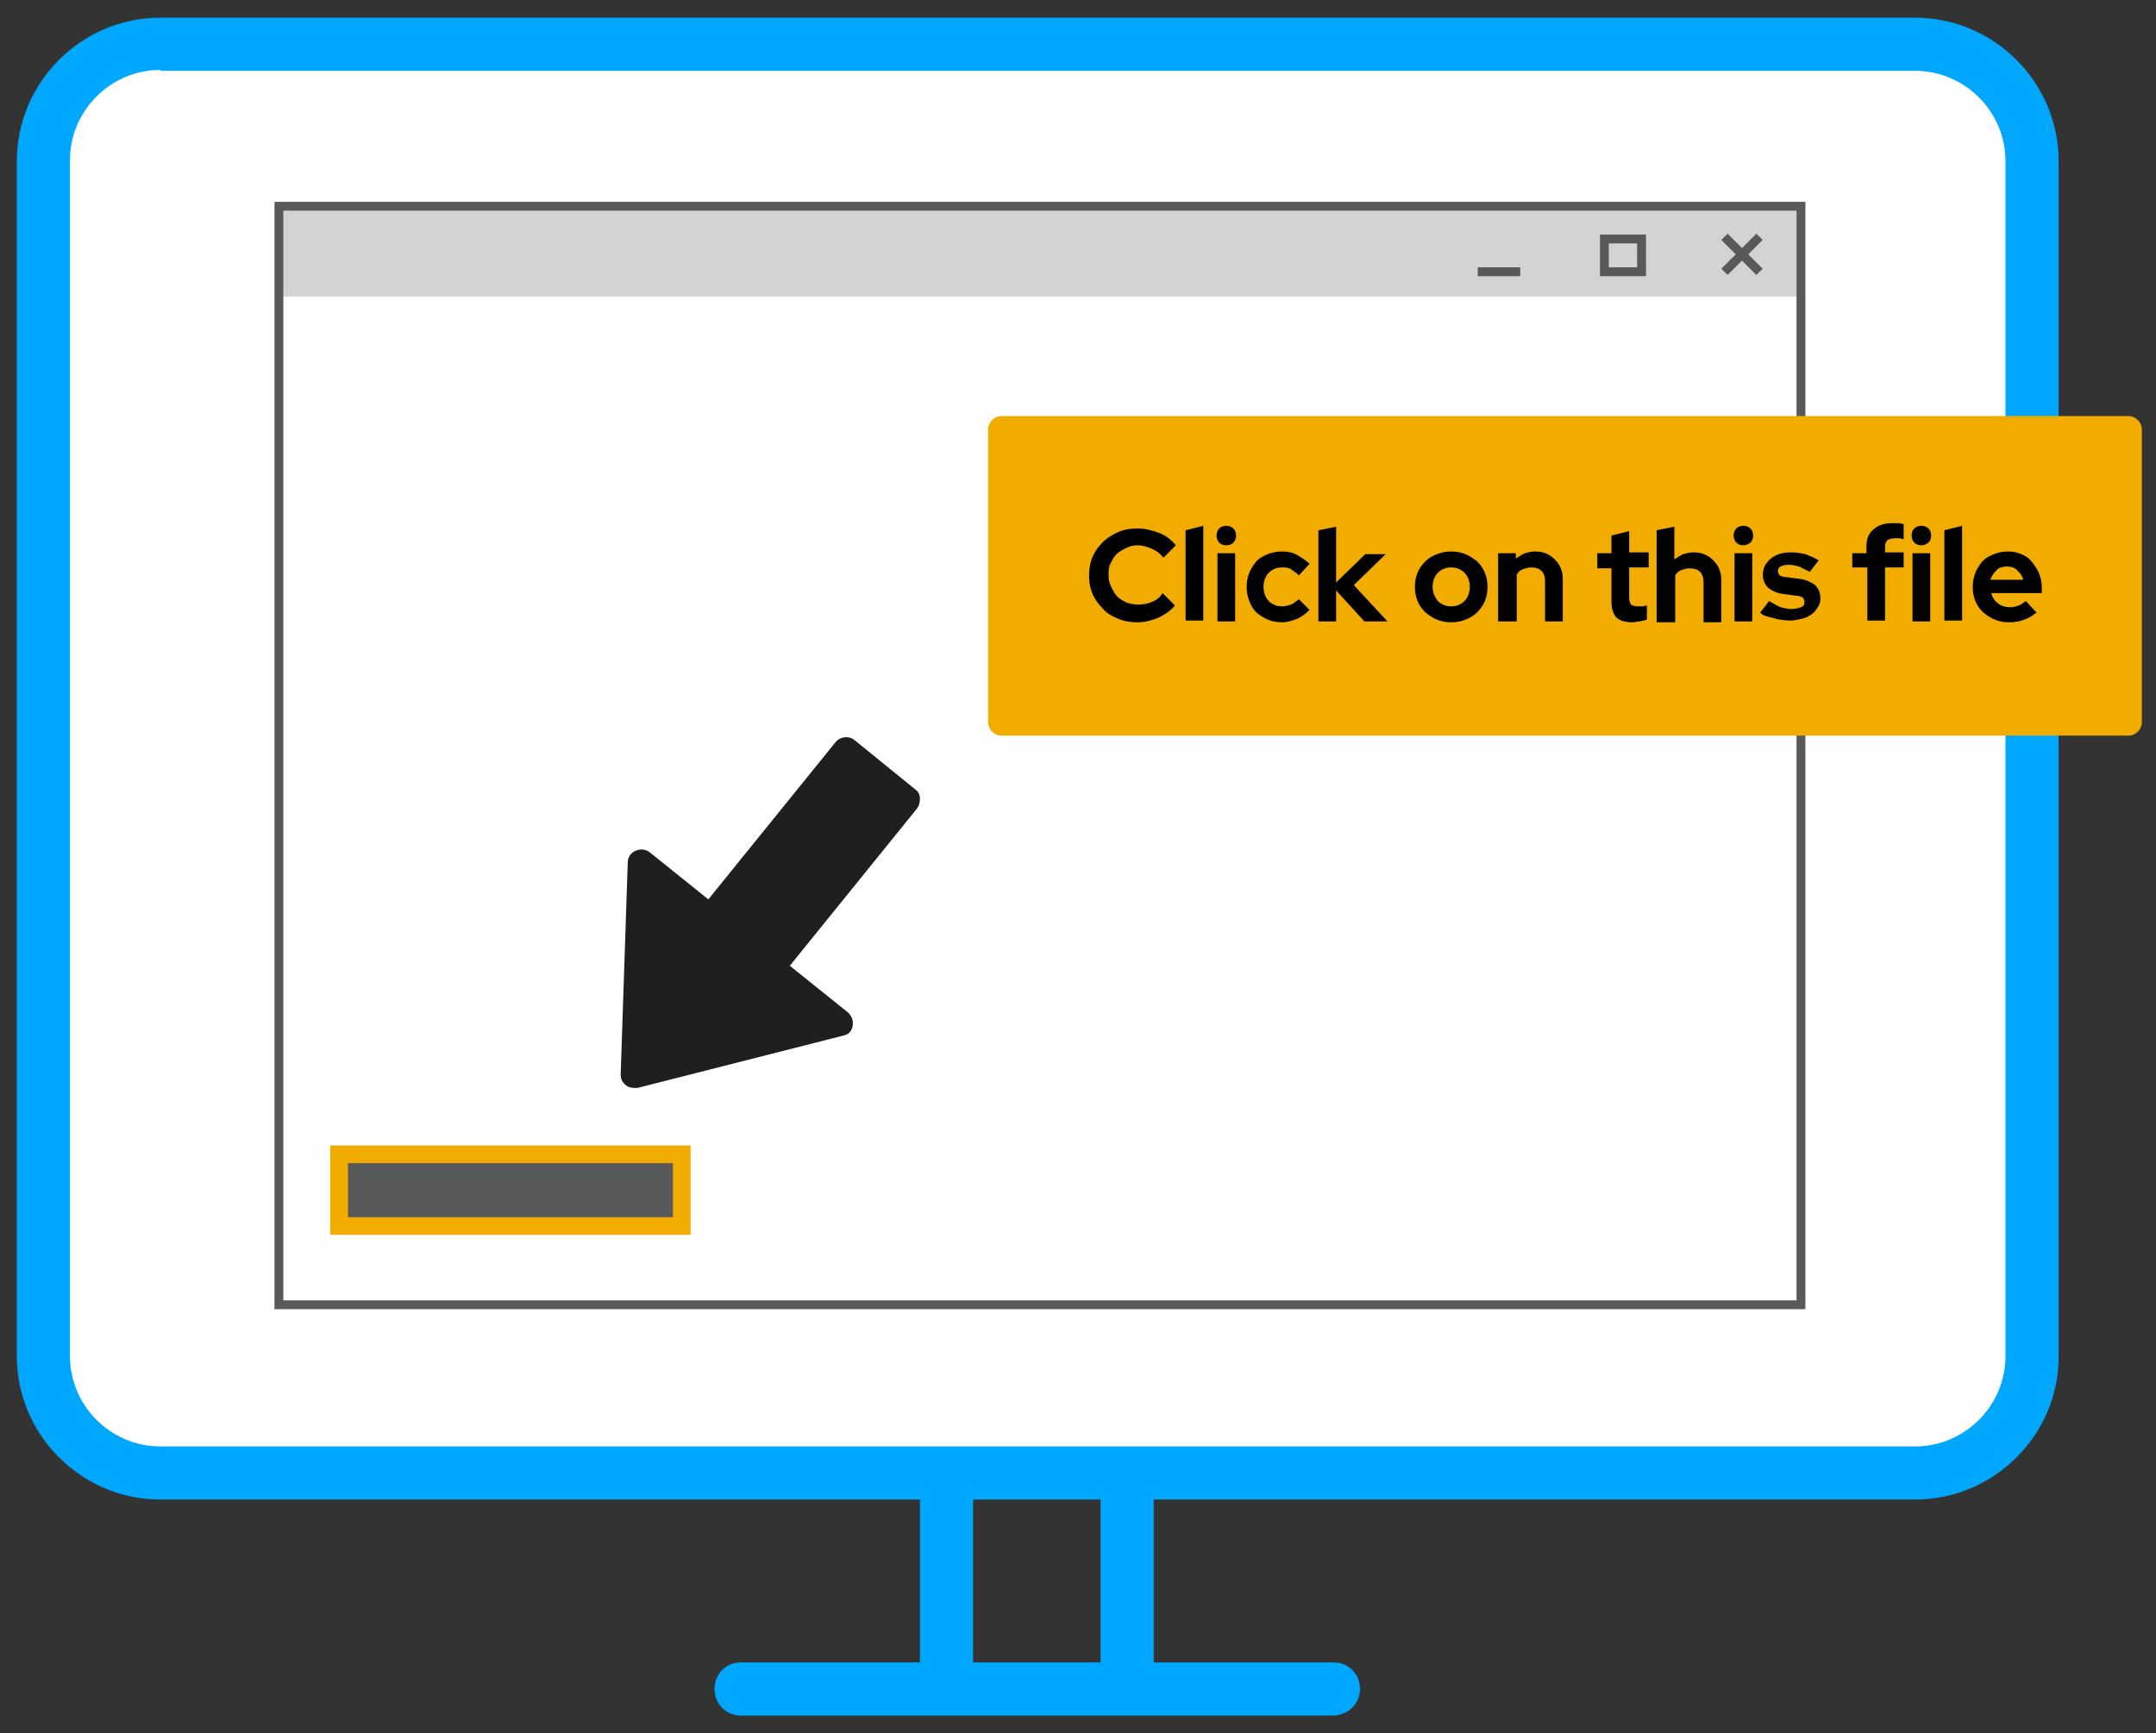 <?xml version="1.0" encoding="utf-8"?>
<!-- Generator: Adobe Illustrator 25.4.1, SVG Export Plug-In . SVG Version: 6.00 Build 0)  -->
<svg version="1.1" id="Layer_1" xmlns="http://www.w3.org/2000/svg" xmlns:xlink="http://www.w3.org/1999/xlink" x="0px" y="0px"
	 viewBox="0 0 243.5 195.8" style="enable-background:new 0 0 243.5 195.8;" xml:space="preserve">
<rect x="0" y="0" width="243.5" height="195.8" fill="#333333" stroke="none"/>
<style type="text/css">
	.st0{fill:#00A7FF;}
	.st1{fill:none;stroke:#808080;stroke-width:6;stroke-miterlimit:10;}
	.st2{fill:#FFFFFF;}
	.st3{fill:#58595B;}
	.st4{fill:#F2AC00;}
	.st5{fill:#D1D3D4;}
	.st6{fill:#1F1F1F;}
</style>
<g>
	<g>
		<g>
			<g>
				<rect x="103.9" y="166.4" class="st0" width="6" height="24.8"/>
				<rect x="124.3" y="166.4" class="st0" width="6" height="24.8"/>
			</g>
			<path class="st0" d="M150.5,193.8H83.7c-1.7,0-3-1.3-3-3s1.3-3,3-3h66.9c1.7,0,3,1.3,3,3S152.2,193.8,150.5,193.8z"/>
			<path class="st1" d="M150.7,57.9"/>
		</g>
	</g>
	<g>
		<path class="st2" d="M216.3,166.4H18.1c-7.3,0-13.2-5.9-13.2-13.2V18.2c0-7.3,5.9-13.2,13.2-13.2h198.2c7.3,0,13.2,5.9,13.2,13.2
			v135.1C229.5,160.5,223.6,166.4,216.3,166.4z"/>
		<path class="st0" d="M216.3,169.4H18.1c-8.9,0-16.2-7.3-16.2-16.2V18.2c0-8.9,7.3-16.2,16.2-16.2h198.2c8.9,0,16.2,7.3,16.2,16.2
			v135.1C232.5,162.1,225.2,169.4,216.3,169.4z M18.1,7.9c-5.6,0-10.2,4.6-10.2,10.2v135.1c0,5.6,4.6,10.2,10.2,10.2h198.2
			c5.6,0,10.2-4.6,10.2-10.2V18.2c0-5.6-4.6-10.2-10.2-10.2H18.1z"/>
	</g>
	<g>
		<g>
			<rect x="38.3" y="130.4" class="st3" width="38.7" height="8.1"/>
			<path class="st4" d="M78,139.5H37.3v-10.1H78V139.5z M39.3,137.5H76v-6.1H39.3V137.5z"/>
		</g>
		<rect x="31.9" y="23" class="st5" width="171.9" height="10.5"/>
		<path class="st3" d="M203.9,147.9H31V22.8h172.9V147.9z M32,146.9h170.9V23.8H32V146.9z"/>
		<g>
			
				<rect x="196.3" y="25.9" transform="matrix(0.707 -0.707 0.707 0.707 37.313 147.576)" class="st3" width="1" height="5.6"/>
			<rect x="194" y="28.2" transform="matrix(0.707 -0.707 0.707 0.707 37.313 147.576)" class="st3" width="5.6" height="1"/>
		</g>
		<path class="st3" d="M185.9,31.2h-5.2v-4.7h5.2V31.2z M181.7,30.2h3.2v-2.7h-3.2V30.2z"/>
		<rect x="166.9" y="30.2" class="st3" width="4.8" height="1"/>
	</g>
</g>
<g>
	<path id="Path_105_00000064341719985375914300000016601391556943310219_" class="st6" d="M87.2,109.3l15.3-18.9l-6.9-5.6
		l-15.3,18.9l-7.8-6.3l-0.4,12l-0.4,12l11.6-2.9l11.6-2.9L87.2,109.3z"/>
	<path class="st6" d="M71.6,122.9c-0.3,0-0.7-0.1-0.9-0.3c-0.4-0.3-0.6-0.7-0.6-1.2l0.8-24c0-0.6,0.4-1.1,0.9-1.3
		c0.5-0.2,1.1-0.2,1.6,0.2l6.6,5.3l14.4-17.8c0.5-0.6,1.5-0.7,2.1-0.2l6.9,5.6c0.3,0.2,0.5,0.6,0.5,1s-0.1,0.8-0.3,1.1l-14.4,17.8
		l6.6,5.3c0.4,0.4,0.6,0.9,0.5,1.5s-0.5,1-1.1,1.1L72,122.9C71.9,122.9,71.8,122.9,71.6,122.9z M73.9,100.5l-0.7,19l18.4-4.6
		l-5.4-4.4c-0.6-0.5-0.7-1.5-0.2-2.1l14.4-17.8l-4.6-3.7l-14.4,17.8c-0.5,0.6-1.5,0.7-2.1,0.2L73.9,100.5z"/>
</g>
<g>
	<g>
		<rect x="113.1" y="48.5" class="st4" width="127.3" height="33.1"/>
		<path class="st4" d="M240.4,83.1H113.1c-0.8,0-1.5-0.7-1.5-1.5V48.5c0-0.8,0.7-1.5,1.5-1.5h127.3c0.8,0,1.5,0.7,1.5,1.5v33.1
			C241.9,82.4,241.2,83.1,240.4,83.1z M114.6,80.1h124.3V50H114.6V80.1z"/>
	</g>
	<g>
		<path d="M128.6,68.3c0.5,0,1-0.1,1.5-0.3c0.5-0.2,0.9-0.5,1.2-1l1.4,1.4c-0.5,0.6-1.1,1-1.9,1.4c-0.8,0.3-1.5,0.5-2.3,0.5
			c-0.8,0-1.5-0.1-2.2-0.4c-0.7-0.3-1.3-0.6-1.7-1.1c-0.5-0.5-0.9-1-1.2-1.7s-0.4-1.3-0.4-2.1c0-0.7,0.1-1.4,0.4-2.1
			c0.3-0.7,0.7-1.2,1.2-1.7c0.5-0.5,1.1-0.8,1.7-1.1c0.7-0.3,1.4-0.4,2.2-0.4c0.8,0,1.6,0.2,2.4,0.5c0.8,0.3,1.4,0.8,1.9,1.4
			l-1.4,1.4c-0.4-0.5-0.8-0.8-1.3-1s-1-0.4-1.6-0.4c-0.5,0-0.9,0.1-1.3,0.3c-0.4,0.2-0.8,0.4-1.1,0.7c-0.3,0.3-0.5,0.7-0.7,1.1
			c-0.2,0.4-0.2,0.9-0.2,1.3c0,0.5,0.1,0.9,0.3,1.3s0.4,0.8,0.7,1.1c0.3,0.3,0.7,0.5,1.1,0.7C127.7,68.2,128.1,68.3,128.6,68.3z"/>
		<path d="M135.9,59.4v10.7h-2V59.9L135.9,59.4z"/>
		<path d="M138.5,61.6c-0.3,0-0.6-0.1-0.8-0.3c-0.2-0.2-0.3-0.5-0.3-0.8c0-0.3,0.1-0.6,0.3-0.8c0.2-0.2,0.5-0.3,0.8-0.3
			s0.6,0.1,0.8,0.3s0.3,0.5,0.3,0.8c0,0.3-0.1,0.6-0.3,0.8C139.1,61.5,138.8,61.6,138.5,61.6z M139.5,62.5v7.7h-2v-7.7H139.5z"/>
		<path d="M144.8,68.5c0.3,0,0.7-0.1,1-0.2s0.6-0.4,0.9-0.6l1.2,1.2c-0.4,0.4-0.9,0.8-1.4,1c-0.5,0.2-1.1,0.4-1.7,0.4
			c-0.6,0-1.1-0.1-1.6-0.3c-0.5-0.2-0.9-0.5-1.3-0.8c-0.4-0.4-0.6-0.8-0.8-1.3c-0.2-0.5-0.3-1-0.3-1.6s0.1-1.1,0.3-1.6
			c0.2-0.5,0.5-0.9,0.8-1.3c0.4-0.4,0.8-0.6,1.3-0.8c0.5-0.2,1-0.3,1.6-0.3c0.6,0,1.2,0.1,1.7,0.4s1,0.6,1.4,1l-1.2,1.3
			c-0.3-0.3-0.6-0.5-0.9-0.7c-0.3-0.2-0.7-0.2-1-0.2c-0.6,0-1.1,0.2-1.5,0.6c-0.4,0.4-0.6,1-0.6,1.6c0,0.6,0.2,1.2,0.6,1.6
			C143.7,68.3,144.2,68.5,144.8,68.5z"/>
		<path d="M148.9,70.2V59.9l2-0.4v6.3l3.3-3.2h2.3l-3.6,3.5l3.8,4.1h-2.6l-3.2-3.5v3.5H148.9z"/>
		<path d="M159.8,66.3c0-0.6,0.1-1.1,0.3-1.6c0.2-0.5,0.5-0.9,0.9-1.3c0.4-0.4,0.8-0.6,1.3-0.8c0.5-0.2,1-0.3,1.6-0.3
			s1.1,0.1,1.6,0.3c0.5,0.2,0.9,0.5,1.3,0.8c0.4,0.4,0.7,0.8,0.9,1.3c0.2,0.5,0.3,1,0.3,1.6s-0.1,1.1-0.3,1.6
			c-0.2,0.5-0.5,0.9-0.9,1.3c-0.4,0.4-0.8,0.6-1.3,0.8c-0.5,0.2-1,0.3-1.6,0.3s-1.1-0.1-1.6-0.3c-0.5-0.2-0.9-0.5-1.3-0.8
			c-0.4-0.4-0.7-0.8-0.9-1.3C159.9,67.4,159.8,66.9,159.8,66.3z M163.9,68.5c0.6,0,1.1-0.2,1.5-0.6c0.4-0.4,0.6-1,0.6-1.6
			c0-0.6-0.2-1.2-0.6-1.6c-0.4-0.4-0.9-0.6-1.5-0.6s-1.1,0.2-1.5,0.6c-0.4,0.4-0.6,1-0.6,1.6c0,0.6,0.2,1.1,0.6,1.6
			C162.8,68.3,163.3,68.5,163.9,68.5z"/>
		<path d="M169.2,70.2v-7.7h2v0.6c0.3-0.2,0.6-0.4,1-0.6c0.4-0.1,0.7-0.2,1.2-0.2c0.9,0,1.6,0.3,2.2,0.9c0.6,0.6,0.9,1.3,0.9,2.2
			v4.8h-2v-4.5c0-0.5-0.1-0.9-0.4-1.2s-0.7-0.4-1.2-0.4c-0.3,0-0.6,0.1-0.9,0.2s-0.5,0.3-0.7,0.6v5.3H169.2z"/>
		<path d="M182,68v-3.8h-1.6v-1.7h1.6v-2l2-0.5v2.4h2.2v1.7H184v3.4c0,0.4,0.1,0.6,0.2,0.8c0.2,0.1,0.4,0.2,0.8,0.2
			c0.2,0,0.4,0,0.5,0c0.2,0,0.3-0.1,0.5-0.1V70c-0.2,0.1-0.5,0.1-0.8,0.2c-0.3,0-0.6,0.1-0.8,0.1c-0.9,0-1.5-0.2-1.9-0.6
			C182.2,69.3,182,68.7,182,68z"/>
		<path d="M187.1,70.2V59.9l2-0.4v3.7c0.3-0.2,0.6-0.4,1-0.6c0.4-0.1,0.7-0.2,1.2-0.2c0.9,0,1.6,0.3,2.2,0.9
			c0.6,0.6,0.9,1.3,0.9,2.2v4.8h-2v-4.5c0-0.5-0.1-0.9-0.4-1.2s-0.7-0.4-1.2-0.4c-0.3,0-0.6,0.1-0.9,0.2s-0.5,0.3-0.7,0.6v5.3H187.1
			z"/>
		<path d="M196.9,61.6c-0.3,0-0.6-0.1-0.8-0.3c-0.2-0.2-0.3-0.5-0.3-0.8c0-0.3,0.1-0.6,0.3-0.8c0.2-0.2,0.5-0.3,0.8-0.3
			s0.6,0.1,0.8,0.3s0.3,0.5,0.3,0.8c0,0.3-0.1,0.6-0.3,0.8C197.4,61.5,197.2,61.6,196.9,61.6z M197.9,62.5v7.7h-2v-7.7H197.9z"/>
		<path d="M198.8,69.2l1-1.3c0.5,0.3,0.9,0.5,1.3,0.7c0.4,0.1,0.8,0.2,1.2,0.2c0.5,0,0.8-0.1,1.1-0.2c0.3-0.1,0.4-0.3,0.4-0.6
			c0-0.2-0.1-0.4-0.2-0.5c-0.2-0.1-0.4-0.2-0.7-0.2l-1.5-0.2c-0.8-0.1-1.3-0.4-1.7-0.7c-0.4-0.4-0.6-0.9-0.6-1.5
			c0-0.7,0.3-1.3,0.9-1.8s1.4-0.7,2.3-0.7c0.6,0,1.1,0.1,1.6,0.2c0.5,0.2,1,0.4,1.5,0.7l-1,1.3c-0.4-0.2-0.8-0.4-1.2-0.6
			c-0.4-0.1-0.8-0.2-1.2-0.2c-0.4,0-0.7,0.1-0.9,0.2c-0.2,0.1-0.3,0.3-0.3,0.5c0,0.2,0.1,0.4,0.2,0.5c0.2,0.1,0.4,0.2,0.8,0.2
			l1.5,0.2c0.7,0.1,1.3,0.4,1.7,0.7c0.4,0.4,0.6,0.9,0.6,1.5c0,0.4-0.1,0.7-0.3,1c-0.2,0.3-0.4,0.6-0.7,0.8s-0.6,0.4-1.1,0.5
			c-0.4,0.1-0.9,0.2-1.3,0.2c-0.7,0-1.3-0.1-2-0.3S199.2,69.6,198.8,69.2z"/>
		<path d="M209.1,62.5h1.7v-0.7c0-0.9,0.2-1.5,0.8-2s1.2-0.7,2.2-0.7c0.2,0,0.4,0,0.6,0c0.2,0,0.4,0.1,0.6,0.1v1.7
			c-0.2,0-0.4-0.1-0.5-0.1c-0.1,0-0.3,0-0.4,0c-0.4,0-0.7,0.1-0.9,0.2c-0.2,0.2-0.3,0.4-0.3,0.7v0.7h2.1v1.7h-2.1v6h-2v-6h-1.7V62.5
			z"/>
		<path d="M217,61.6c-0.3,0-0.6-0.1-0.8-0.3c-0.2-0.2-0.3-0.5-0.3-0.8c0-0.3,0.1-0.6,0.3-0.8c0.2-0.2,0.5-0.3,0.8-0.3
			s0.6,0.1,0.8,0.3s0.3,0.5,0.3,0.8c0,0.3-0.1,0.6-0.3,0.8C217.5,61.5,217.3,61.6,217,61.6z M218,62.5v7.7h-2v-7.7H218z"/>
		<path d="M221.6,59.4v10.7h-2V59.9L221.6,59.4z"/>
		<path d="M230,69.2c-0.5,0.4-1,0.7-1.4,0.8c-0.5,0.2-1,0.3-1.7,0.3c-0.6,0-1.1-0.1-1.6-0.3c-0.5-0.2-0.9-0.5-1.3-0.8
			c-0.4-0.4-0.7-0.8-0.9-1.3c-0.2-0.5-0.3-1-0.3-1.6c0-0.5,0.1-1.1,0.3-1.6c0.2-0.5,0.5-0.9,0.8-1.3c0.4-0.4,0.8-0.6,1.3-0.8
			c0.5-0.2,1-0.3,1.6-0.3c0.5,0,1,0.1,1.5,0.3c0.5,0.2,0.9,0.5,1.2,0.9c0.3,0.4,0.6,0.8,0.8,1.3c0.2,0.5,0.3,1.1,0.3,1.6V67h-5.7
			c0.1,0.5,0.4,0.9,0.8,1.2c0.4,0.3,0.9,0.4,1.4,0.4c0.3,0,0.6-0.1,0.9-0.2s0.5-0.3,0.8-0.5L230,69.2z M226.7,64
			c-0.5,0-0.9,0.1-1.2,0.4s-0.6,0.7-0.7,1.1h3.7c-0.1-0.5-0.4-0.8-0.7-1.1S227.1,64,226.7,64z"/>
	</g>
</g>
</svg>
